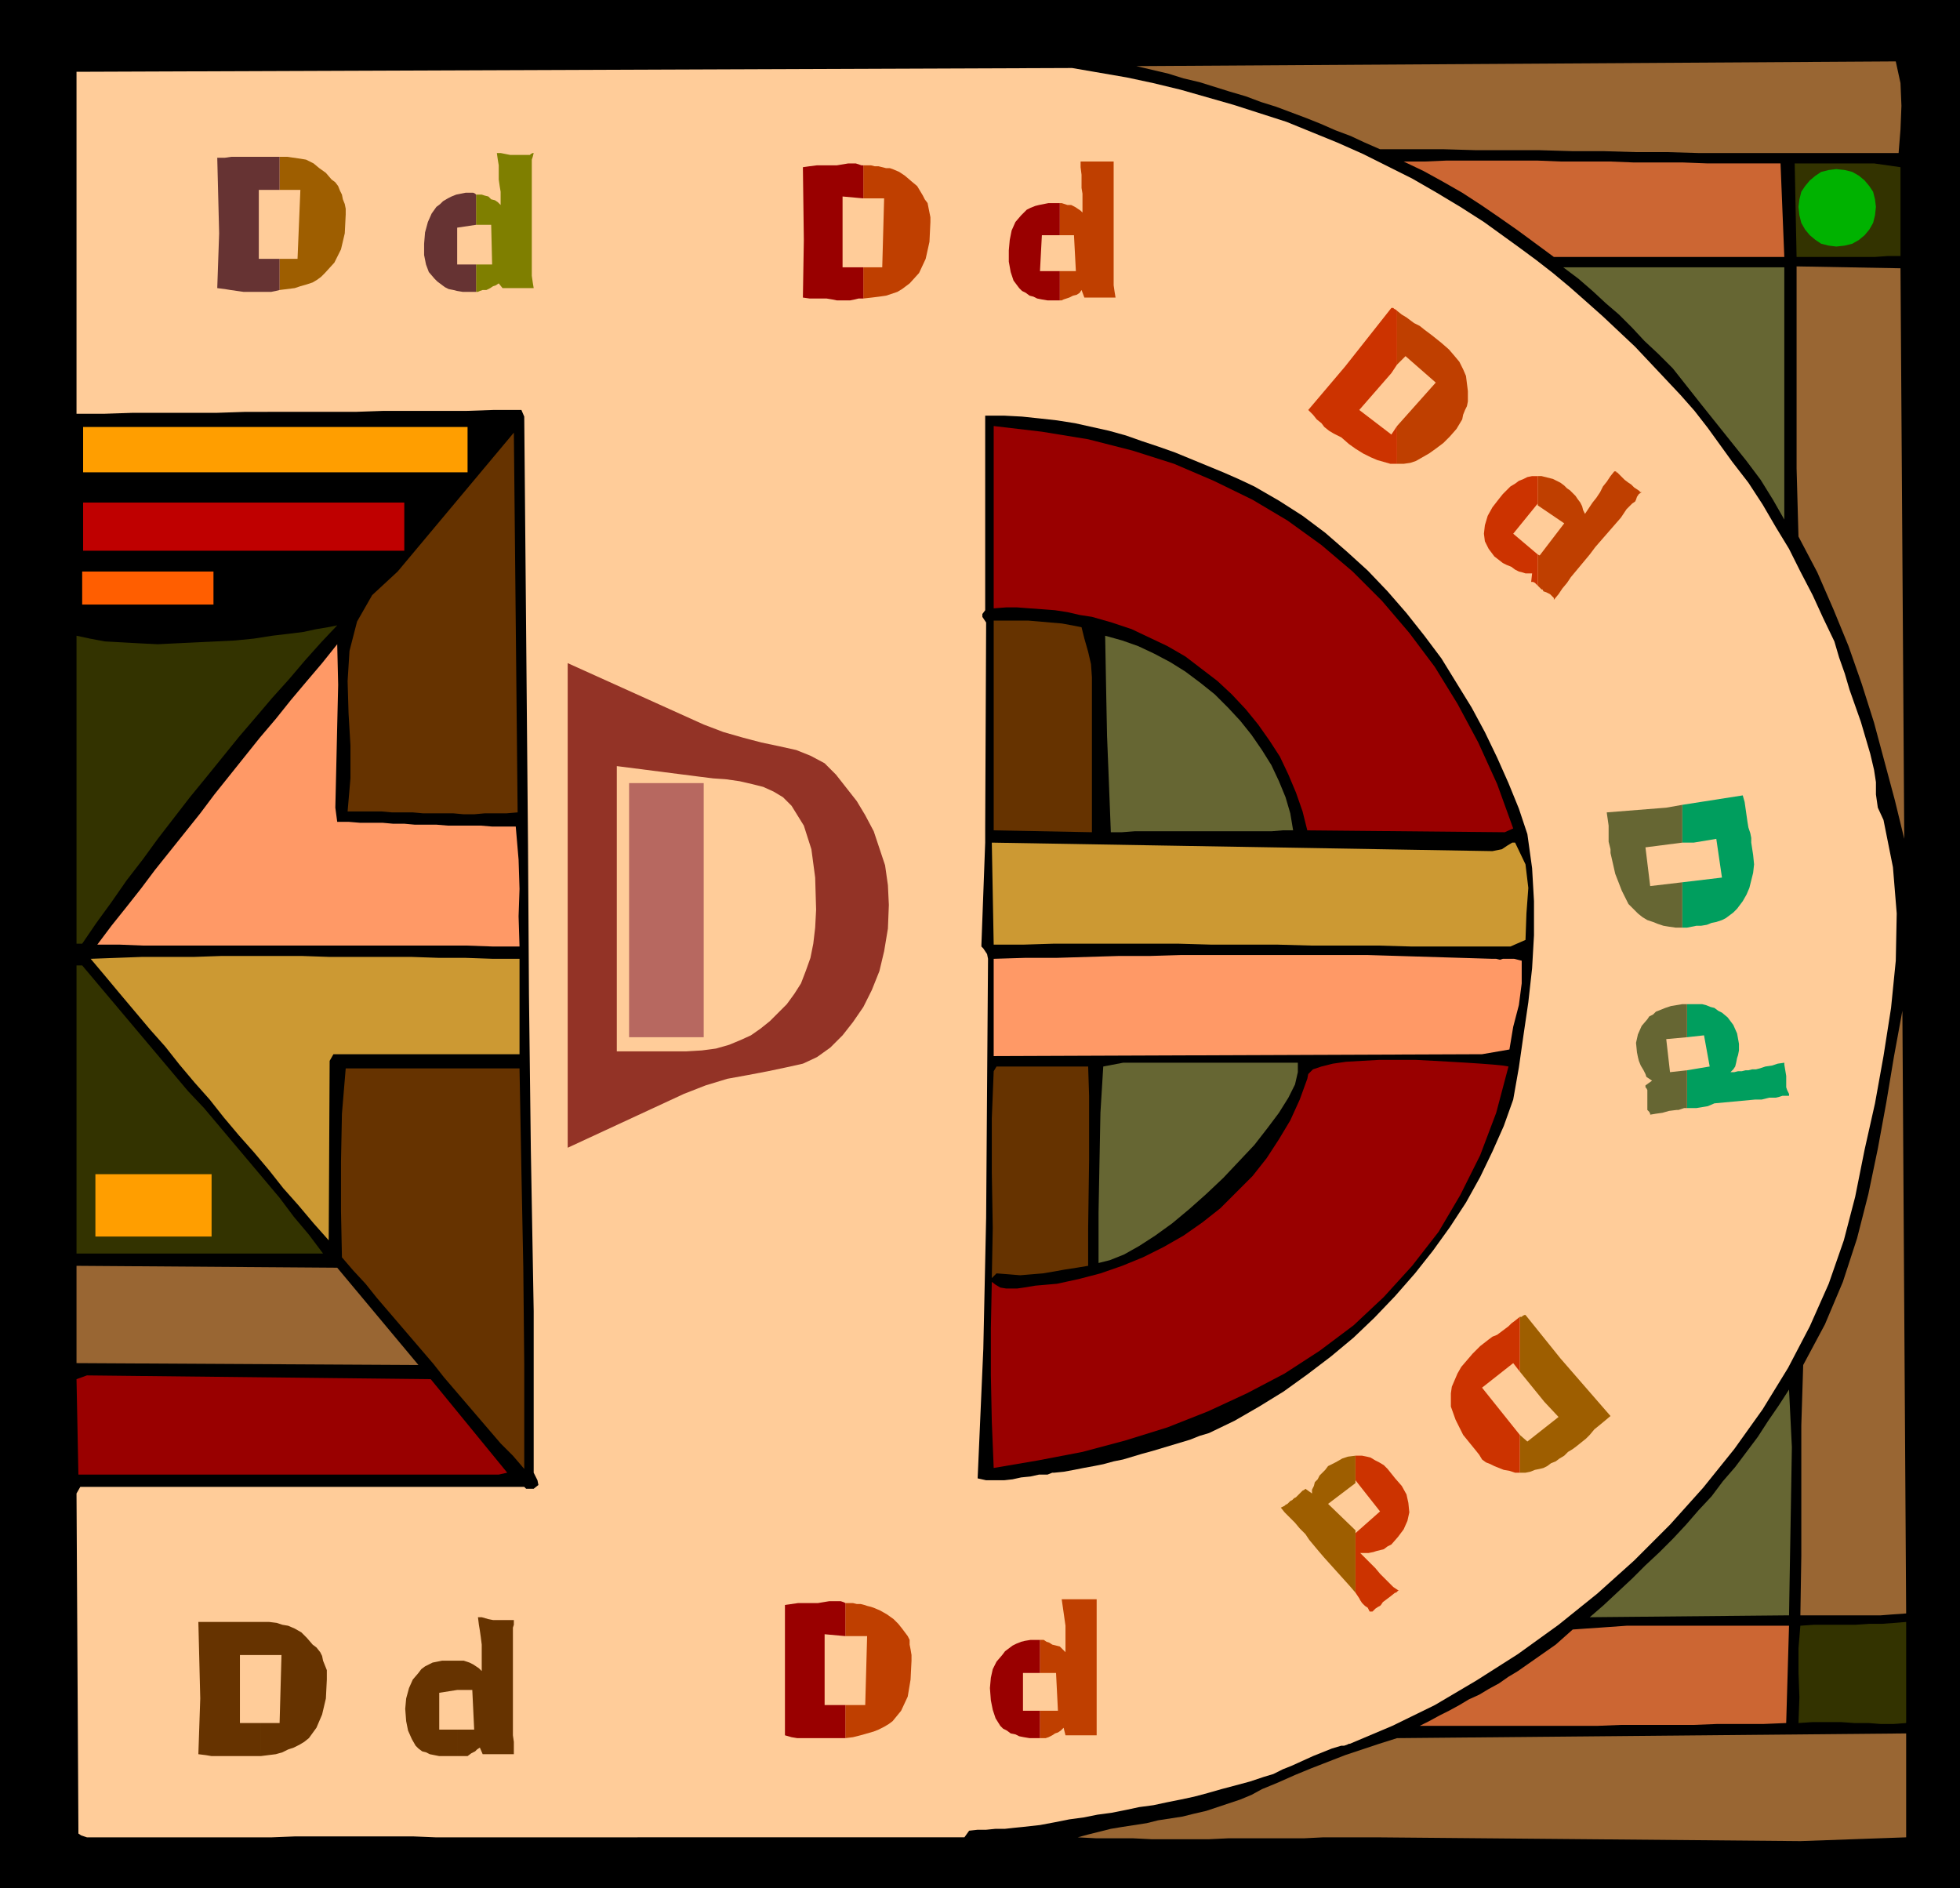 <svg xmlns="http://www.w3.org/2000/svg" fill-rule="evenodd" height="1.999in" preserveAspectRatio="none" stroke-linecap="round" viewBox="0 0 2075 1999" width="199.2"><style>.pen1{stroke:none}.brush2{fill:#000}.brush3{fill:#963}.brush5{fill:#c63}.brush6{fill:#330}.brush7{fill:#663}.brush8{fill:#900}.brush9{fill:#630}.brush10{fill:#c93}.brush11{fill:#f96}.brush12{fill:#9e5e00}.brush13{fill:#633}.brush15{fill:#bf3f00}.brush16{fill:#c30}.brush17{fill:#009e5e}.brush18{fill:#ff9e00}</style><path class="pen1 brush2" d="M0 0h2075v1999H0V0z"/><path fill="none" style="stroke:#000;stroke-width:1;stroke-linejoin:round" d="M0 0h2075v1999H0V0h0"/><path class="pen1 brush3" d="M1457 1945h-56l-20 1h-80l-21 1h-61l-20-1h-39l-19-1 11-3 12-3 12-3 12-2 13-2 13-2 12-3 13-2 13-2 12-3 13-3 12-4 12-4 12-4 12-5 11-6 17-7 18-8 17-7 18-7 18-7 18-6 18-6 19-6 539-5v110l-112 4-449-4z"/><path class="pen1" style="fill:#fc9" d="M484 1945h-23l-24-1H313l-25 1H92l-6-2-3-2v-5l-2-355 4-7h470l2 2h8l5-4-1-5-2-4-2-4v-171l-3-170-2-165-1-157-4-455-3-7h-30l-29 1h-88l-29 1H260l-30 1h-89l-30 1H81V76l1054-4 29 5 29 5 28 6 29 7 28 8 28 8 28 9 28 9 27 11 27 11 27 12 26 13 26 13 26 15 25 15 25 16 18 13 18 13 19 14 18 14 18 15 17 15 18 16 17 16 17 16 16 17 16 17 16 17 15 17 14 18 13 18 13 18 17 22 15 23 14 24 14 23 12 24 13 25 11 24 12 25 5 17 6 17 5 17 6 17 6 17 5 17 5 17 4 17 2 13v13l2 14 6 13 10 50 4 49-1 50-5 50-8 51-9 50-11 49-10 50-12 46-16 46-20 45-23 44-27 44-30 42-33 41-35 39-38 38-39 35-41 33-43 31-44 28-44 26-45 22-45 19h-1l-2 1-3 1h-3l-10 3-10 4-10 4-11 5-11 5-10 4-10 5-10 3-15 5-15 4-15 4-14 4-15 4-14 3-15 3-14 3-15 2-14 3-15 3-15 2-15 3-15 2-15 3-16 3-9 1-9 1-10 1-9 1h-10l-10 1h-9l-9 1-5 7H484z"/><path class="pen1 brush5" d="m1503 1827 10-5 11-6 10-5 11-6 10-6 11-5 10-6 11-6 10-7 10-6 10-7 10-7 10-7 10-7 9-8 9-8 14-1 15-1 14-1 14-1h172l-3 103-24 1h-49l-25 1h-77l-25 1h-188z"/><path class="pen1 brush6" d="m1904 1824 1-27-1-27v-25l2-24 14-1h44l15-1h13l14-1 12-1v107l-13 1h-14l-13-1h-15l-14-1h-30l-15 1z"/><path class="pen1 brush3" d="m1906 1710 1-63v-138l2-64 23-43 19-45 15-46 12-47 10-48 9-49 8-48 9-49 4 638-14 1-13 1h-85z"/><path class="pen1 brush7" d="m1683 1712 15-13 15-14 15-14 14-14 15-14 14-14 14-15 13-15 14-15 12-16 13-15 12-16 12-16 11-17 11-16 11-17 3 61-1 60-1 58-1 60-211 2z"/><path class="pen1 brush2" d="m1035 1565 6-137 3-139 1-138 1-136-1-5-2-3-2-3-2-2v-2l4-108v-15l1-218-2-3-2-3v-3l3-4V440h20l19 1 19 2 18 2 19 3 18 4 18 4 18 5 17 6 18 6 17 6 17 7 17 7 17 7 16 7 17 8 26 15 25 16 24 18 23 20 22 20 21 22 20 23 19 24 18 24 16 26 16 26 14 26 13 27 12 27 11 27 9 27 5 36 2 35v36l-2 35-4 36-5 34-5 35-6 34-10 28-12 27-13 27-15 27-17 26-18 25-19 24-21 24-22 23-22 21-24 20-25 19-25 18-26 16-26 15-27 13-10 3-10 4-10 3-10 3-10 3-10 3-11 3-10 3-10 3-10 2-11 3-10 2-11 2-10 2-11 2-10 1h-2l-5 2h-9l-9 2-10 1-9 2-9 1h-19l-9-2z"/><path class="pen1 brush8" d="m81 1460 11-4 364 4 81 99-9 2H83l-2-101zm971 94-2-49-1-49v-50l1-49 4 3 5 3 6 1h12l7-1 6-1 6-1 23-2 23-5 23-6 23-8 22-9 22-11 21-12 20-14 19-15 17-17 17-17 15-19 13-20 12-20 10-22 8-22 1-5 5-5 9-3 12-3 14-2 17-1 18-1h39l19 1 18 1 17 1 15 1 13 1 10 1 6 1-13 49-17 45-21 42-23 39-28 36-30 33-32 30-36 27-37 24-40 21-41 19-43 17-45 14-45 12-47 9-47 8z"/><path class="pen1 brush9" d="m362 1331-1-49v-52l1-51 4-48h184l2 109 2 102 1 103v110l-12-14-13-13-12-14-12-14-12-14-12-14-12-14-11-14-12-14-12-14-12-14-12-14-12-14-12-15-13-14-12-14z"/><path class="pen1 brush3" d="m81 1340 276 2 86 103-362-2v-103z"/><path class="pen1 brush9" d="m1052 1134 3-5h97l1 31v68l-1 72v40l-12 2-13 2-11 2-12 2-12 1-12 1-12-1-13-1-5 5 1-53-1-59v-57l2-50z"/><path class="pen1 brush7" d="M1163 1337v-53l1-54 1-52 3-49 21-4h185v10l-3 13-7 14-10 16-12 16-14 18-16 17-17 18-18 17-18 16-18 15-18 13-17 11-16 9-15 6-12 3z"/><path class="pen1 brush6" d="M81 1022h6l16 19 16 19 16 19 16 19 16 19 16 19 16 19 17 18 16 19 16 19 16 19 16 19 16 19 15 20 16 19 15 20H81v-305z"/><path class="pen1 brush10" d="m96 1015 27-1 27-1h55l29-1h86l29 1h87l29 1h28l29 1h28v101H353l-4 7-1 190-16-18-16-19-16-18-15-19-16-19-16-18-16-19-15-19-16-18-16-19-15-19-16-18-16-19-16-19-15-18-16-19z"/><path class="pen1 brush11" d="m1052 1015 33-1h33l33-1 33-1h33l33-1h198l33 1 33 1 33 1 33 1h4l4 1 3-1h12l4 1 4 1v24l-3 23-6 23-4 24-29 5-517 2v-103z"/><path class="pen1 brush10" d="m1052 1000-2-108 530 9 10-2 6-4 5-3h3l11 23 3 25-2 27-1 28-16 7h-104l-35-1h-71l-36-1h-70l-35-1h-133l-32 1h-31z"/><path class="pen1 brush11" d="m103 1000 15-20 16-20 15-19 15-20 16-20 16-20 16-20 15-20 16-20 16-20 16-20 17-20 16-20 16-19 17-20 16-20 1 43-1 43-1 44-1 43 2 15h12l12 1h24l11 1h12l11 1h23l12 1h35l12 1h25l3 35 1 31-1 29 1 32h-28l-28-1H152l-25-1h-24z"/><path class="pen1 brush6" d="m81 673 14 3 16 3 18 1 18 1 20 1 20-1 21-1 21-1 20-1 20-2 19-3 17-2 16-2 14-3 12-2 10-2-17 18-17 19-17 20-18 20-17 20-18 21-17 21-17 21-18 22-17 22-17 22-16 22-17 22-16 23-16 22-15 22h-6V673z"/><path class="pen1 brush3" d="m1904 568-2-72V282l110 2 1 151 1 151 1 151 1 151-10-41-11-41-11-41-13-41-14-40-16-39-17-39-20-38z"/><path class="pen1 brush8" d="m1384 879-5-20-7-20-8-19-9-19-11-17-12-17-13-16-15-16-15-14-17-13-17-13-19-11-19-9-19-9-21-7-21-6-13-2-13-3-13-2-13-1-14-1-13-1h-12l-13 1V451l51 6 49 8 47 12 44 14 42 18 41 20 37 22 36 26 33 28 31 31 29 34 27 36 24 39 22 41 20 44 17 47-9 4-211-2h2z"/><path class="pen1 brush7" d="m1176 881-2-52-2-50-1-51-1-55 18 5 17 6 17 8 17 9 16 10 16 12 15 12 14 14 13 14 12 15 11 16 10 16 8 17 7 17 5 17 3 18h-11l-12 1h-145l-13 1h-12z"/><path class="pen1 brush9" d="M1052 657h37l12 1 11 1 12 1 11 2 10 2 3 12 4 14 3 13 1 14v164l-104-2V657zM368 859l3-35v-35l-2-34-1-34 2-32 8-31 16-28 27-25 123-147 4 402-12 1h-23l-11 1h-11l-11-1h-32l-11-1h-22l-11-1h-36z"/><path class="pen1 brush7" d="m1771 390-15-15-15-14-13-14-14-14-14-12-14-13-15-13-16-12h234v267l-12-21-13-21-15-20-16-20-16-20-16-20-15-19-15-19z"/><path class="pen1 brush6" d="M1900 173h84l14 2 14 2v94h-13l-14 1h-83l-2-99z"/><path class="pen1 brush5" d="m1645 272-19-14-19-14-20-14-19-13-20-13-21-12-20-11-21-10h22l23-1h97l25 1h52l25 1h52l26 1h77l4 99h-244z"/><path class="pen1 brush3" d="m1461 158-16-7-15-7-16-6-16-7-15-6-16-6-16-6-16-5-16-6-17-5-16-5-16-5-17-4-16-5-17-4-17-4 804-5 5 23 1 24-1 25-2 25h-212l-34-1h-33l-34-1h-33l-34-1h-67l-34-1h-68z"/><path class="pen1 brush12" d="M296 274h19l3-73h-22v-35h8l7 1 7 1 6 1 8 4 6 5 7 5 6 7 4 3 3 4 2 5 2 4 1 5 2 5 1 5v6l-1 20-4 17-7 14-10 11-4 4-4 3-5 3-6 2-7 2-6 2-8 1-8 1v-33z"/><path class="pen1 brush13" d="M274 274h22v33l-4 1-5 1h-29l-7-1-7-1-6-1-8-1 2-58-2-80h8l7-1h51v35h-22v73z"/><path class="pen1" style="fill:#7f7f00" d="M520 238h-16v-32h6l3 1 4 1 3 3 4 1 3 2 3 3v-14l-1-6-1-7v-15l-1-6-1-7h4l5 1 5 1h21l1-1 2-1h1l-1 4-1 3v123l1 7 1 6h-33l-4-5-3 2-3 1-3 2-4 2h-4l-3 1-2 1h-2v-29h17l-1-42z"/><path class="pen1 brush13" d="m504 238-20 3v39h20v29h-14l-6-1-4-1-5-1-4-2-4-3-4-3-3-3-6-7-3-8-2-10v-12l1-12 3-11 4-9 5-7 4-3 3-3 5-3 4-2 5-2 5-1 5-1h8l2 1 1 1v32z"/><path class="pen1 brush9" d="M276 1824h20l2-72h-22v-35h9l8 1 6 2 6 1 7 3 7 4 6 6 6 7 4 3 4 5 2 4 1 5 2 5 2 5v10l-1 20-4 17-6 14-8 11-5 4-5 3-6 3-6 2-6 3-7 2-8 1-8 1v-35zm-22 0h22v35h-52l-6-1-8-1 2-59-2-81h66v35h-22v72zm246-35h-16v-31h7l3 1 3 1 4 2 3 2 3 2 3 3v-28l-1-8-1-7-1-6-1-8h4l7 2 5 1h22v5l-1 3v114l1 7v13h-33l-3-7-3 2-2 2-4 2-4 3h-11v-28h18l-2-42zm-16 0-19 3v39h19v28h-19l-5-1-5-1-4-2-4-1-4-3-3-3-4-7-4-9-2-10-1-13 1-11 3-11 4-9 6-7 3-4 4-3 4-2 4-2 5-1 5-1h16v31z"/><path class="pen1 brush15" d="M914 283h20l2-73h-22v-35h8l4 1h4l4 1 4 1h4l3 1 7 3 6 4 7 6 6 5 3 5 3 5 2 4 3 4 1 5 1 5 1 5v5l-1 21-4 18-7 15-10 11-4 3-4 3-5 3-6 2-6 2-7 1-8 1-9 1v-33z"/><path class="pen1 brush8" d="M892 283h22v33h-5l-4 1-5 1h-14l-5-1-6-1h-18l-7-1 1-61-1-77 7-1 8-1h21l6-1 6-1h8l3 1 3 1h2v35l-22-2v75z"/><path class="pen1 brush15" d="M1137 249h-15v-34h2l3 1 3 1h4l4 2 3 2 3 2 2 2v-20l-1-6v-14l-1-8v-6h35v131l1 7 1 6h-33l-3-8-2 3-3 2-4 1-4 2-3 1-3 1-2 1h-2v-31h17l-2-38z"/><path class="pen1 brush8" d="M1122 249h-19l-2 38h21v31h-13l-6-1-5-1-4-2-4-1-4-3-4-2-3-3-6-8-3-9-2-11v-12l1-11 2-10 4-9 6-7 3-3 3-3 4-2 5-2 4-1 5-1 5-1h12v34z"/><path class="pen1 brush15" d="M895 1805h21l2-73h-23v-35h8l4 1h4l4 1 3 1 4 1 3 1 7 3 7 4 7 5 5 5 4 5 3 4 3 4 2 4v5l1 5 1 6v6l-1 20-3 18-7 15-9 11-4 3-5 3-6 3-5 2-7 2-7 2-8 2-8 1v-35z"/><path class="pen1 brush8" d="M873 1805h22v35h-51l-6-1-7-2v-138l7-1 7-1h21l6-1 6-1h12l3 1 2 1v35l-22-2v75z"/><path class="pen1 brush15" d="M1118 1771h-17v-35h4l3 2 3 1 3 2 4 1 4 1 3 3 3 3v-28l-1-7-1-7-1-7-1-7h37v144h-33l-2-8-3 3-3 2-3 1-3 2-4 2-3 1h-6v-29h19l-2-40z"/><path class="pen1 brush8" d="M1101 1771h-18v40h18v29h-11l-6-1-5-1-4-2-5-1-4-3-4-2-3-3-5-8-3-9-2-10-1-13 1-11 2-9 4-8 6-7 3-4 4-3 4-3 4-2 5-2 4-1 6-1h10v35z"/><path class="pen1 brush15" d="m1479 451 41-46-32-28-9 9v-57l5 4 5 3 4 3 4 3 6 3 5 4 4 3 4 3 10 8 8 7 6 7 5 6 4 8 3 7 1 8 1 8v11l-1 5-2 4-2 5-1 5-3 5-3 5-7 8-7 7-8 6-7 5-7 4-7 4-6 2-7 1h-7v-40z"/><path class="pen1 brush16" d="m1439 434 34 26 6-9v40h-7l-7-2-7-2-7-3-8-4-8-5-7-5-8-7-4-2-4-2-5-3-5-4-3-4-5-4-4-5-5-5 39-46 49-62h2l1 1 2 1 1 1v57l-6 9-34 39z"/><path class="pen1 brush15" d="m1656 554-28-19v-31h4l4 1 4 1 4 1 4 2 4 2 4 3 3 3 3 2 3 3 3 3 2 3 3 4 2 4 1 4 2 4 4-6 4-6 4-5 4-6 3-6 4-5 4-6 4-5h2v1h1l4 4 4 4 4 3 3 2 2 2 1 1 3 2 3 2v1h2l-3 2-2 3-1 3-1 2-3 2-3 3-3 3-2 3-4 6-27 31-6 8-5 6-5 6-5 6-5 6-4 6-5 6-4 6-5 6v-2l-1-1-2-2-1-1-4-2-3-1-1-2h-1l-1-1-1-1-1-1-1-1v-33l2 1 26-34z"/><path class="pen1 brush16" d="M1628 535v-2l-26 32 26 22v33l-1-1-1-1-1-1-2-1h-2l1-9h-7l-3-1-4-1-4-2-4-3-5-2-4-2-9-7-6-8-4-8-1-8 1-9 3-10 5-9 7-9 4-5 4-4 4-4 5-3 4-3 5-2 4-2 5-1h6v31z"/><path class="pen1 brush12" d="m1609 1519 8 7 33-26-15-16-26-32v-58h2l1-1 2-1h1l37 46 53 61-6 5-6 5-5 4-5 6-4 4-5 4-5 4-4 3-5 3-4 4-5 3-4 3-5 2-4 3-4 2-4 1-5 1-5 2-5 1h-6v-40z"/><path class="pen1 brush16" d="m1602 1443-33 26 40 50v40h-5l-3-1-3-1-6-1-5-2-5-2-4-2-5-2-4-3-3-5-4-5-13-16-8-16-5-14v-14l1-7 3-7 3-7 4-7 6-7 6-7 8-8 9-7 4-3 5-2 4-3 4-3 4-3 3-3 4-3 5-4v58l-7-9zm-167 180 26-23-26-33v3-29h7l5 1 4 1 5 3 4 2 5 3 4 4 4 5 4 5 7 8 5 9 2 9 1 10-2 9-4 9-6 8-7 8-4 2-4 3-4 1-4 1-3 1-5 1h-9l6 6 5 5 5 5 5 6 5 5 5 5 4 4 6 4h-1l-1 1-1 1h-1l-5 4-4 3-4 3-2 3-1 1-2 1-3 2-3 3h-3l-1-2-1-2-3-2-3-3-2-3-1-2-2-3-2-3v-66 3z"/><path class="pen1 brush12" d="m1435 1570-29 22 29 28v66l-6-7-27-30-6-7-5-6-5-6-4-6-6-6-5-6-6-6-5-5-4-5 2-1 2-1 1-1 2-1 3-3 2-1 2-2 2-1 1-1 1-1 1-1 1-1 2-2 1-1 2-1 1-1 7 5v-4l2-4 1-4 3-3 2-4 3-3 3-3 3-4 8-4 7-4 6-2 8-1v29z"/><path class="pen1 brush17" d="m1781 934 42-5-6-41-24 4h-12v-40l64-10 2 7 1 7 1 7 1 7 1 6 2 6 1 5v5l2 13 1 10-1 9-2 8-2 8-3 7-4 7-6 8-4 4-4 3-4 3-4 2-6 2-5 1-5 2-6 1h-5l-5 1-5 1h-5v-48z"/><path class="pen1 brush7" d="m1742 897 5 41 34-4v48h-7l-7-1-6-1-6-2-5-2-6-2-5-3-5-4-10-10-7-14-7-18-5-22v-4l-1-4-1-4v-17l-1-7-1-7 63-5 17-3v40l-39 5z"/><path class="pen1 brush17" d="m1810 1129-6-33-18 2v-35h16l4 1 5 2 4 1 4 3 4 2 6 5 6 8 4 9 2 11v7l-1 5-1 3-1 5-1 4-2 3-3 3h4l4-1h4l4-1h3l4-1h4l4-1 6-2 7-1 6-2 7-1v2l1 6 1 6v12l1 3 2 4v2h-7l-3 1-4 1h-7l-4 1-4 1h-7l-43 4-7 3-6 1-6 1h-10v-40l24-4z"/><path class="pen1 brush7" d="m1786 1098-22 2 4 35 18-2v40h-3l-3 1-3 1h-2l-8 1-7 2-7 1-6 1v-1l-1-2-2-2v-21l-1-2-1-1v-2l7-5-3-2-3-2-1-3-2-4-3-5-2-5-1-4-1-5-1-10 2-9 4-9 6-7 2-3 4-2 3-3 5-2 5-2 6-2 6-1 6-1h5v35z"/><path class="pen1 brush18" d="M88 452h407v48H88v-48z"/><path class="pen1" style="fill:#bf0000" d="M88 532h340v51H88v-51z"/><path class="pen1" style="fill:#ff5e00" d="M87 605h139v35H87v-35z"/><path class="pen1 brush18" d="M101 1243h123v66H101v-66z"/><path class="pen1" style="fill:#00b200" d="m1944 179 9 1 8 2 7 4 6 5 5 6 4 6 2 8 1 8-1 9-2 8-4 7-5 6-6 5-7 4-8 2-9 1-8-1-8-2-6-4-6-5-5-6-4-7-2-8-1-9 1-8 2-8 4-6 5-6 6-5 6-4 8-2 8-1z"/><path class="pen1" d="m601 702 144 65 21 8 21 6 19 5 19 4 18 4 15 6 15 8 12 12 11 14 11 14 9 15 9 17 6 18 6 18 3 21 1 21-1 25-4 24-5 21-8 20-9 18-11 16-11 14-13 13-14 10-15 7-18 4-19 4-21 4-22 4-23 7-23 9-123 57V702zm52 109v302h73l17-1 15-2 14-4 12-5 11-5 10-7 10-8 9-9 9-9 8-11 7-11 5-13 5-14 3-15 2-17 1-19-1-34-4-30-8-25-13-21-9-9-10-6-11-5-12-3-13-3-14-2-14-1-16-2-86-11z" style="fill:#933326"/><path class="pen1" style="fill:#b76860" d="M666 829h79v269h-79V829z"/></svg>
